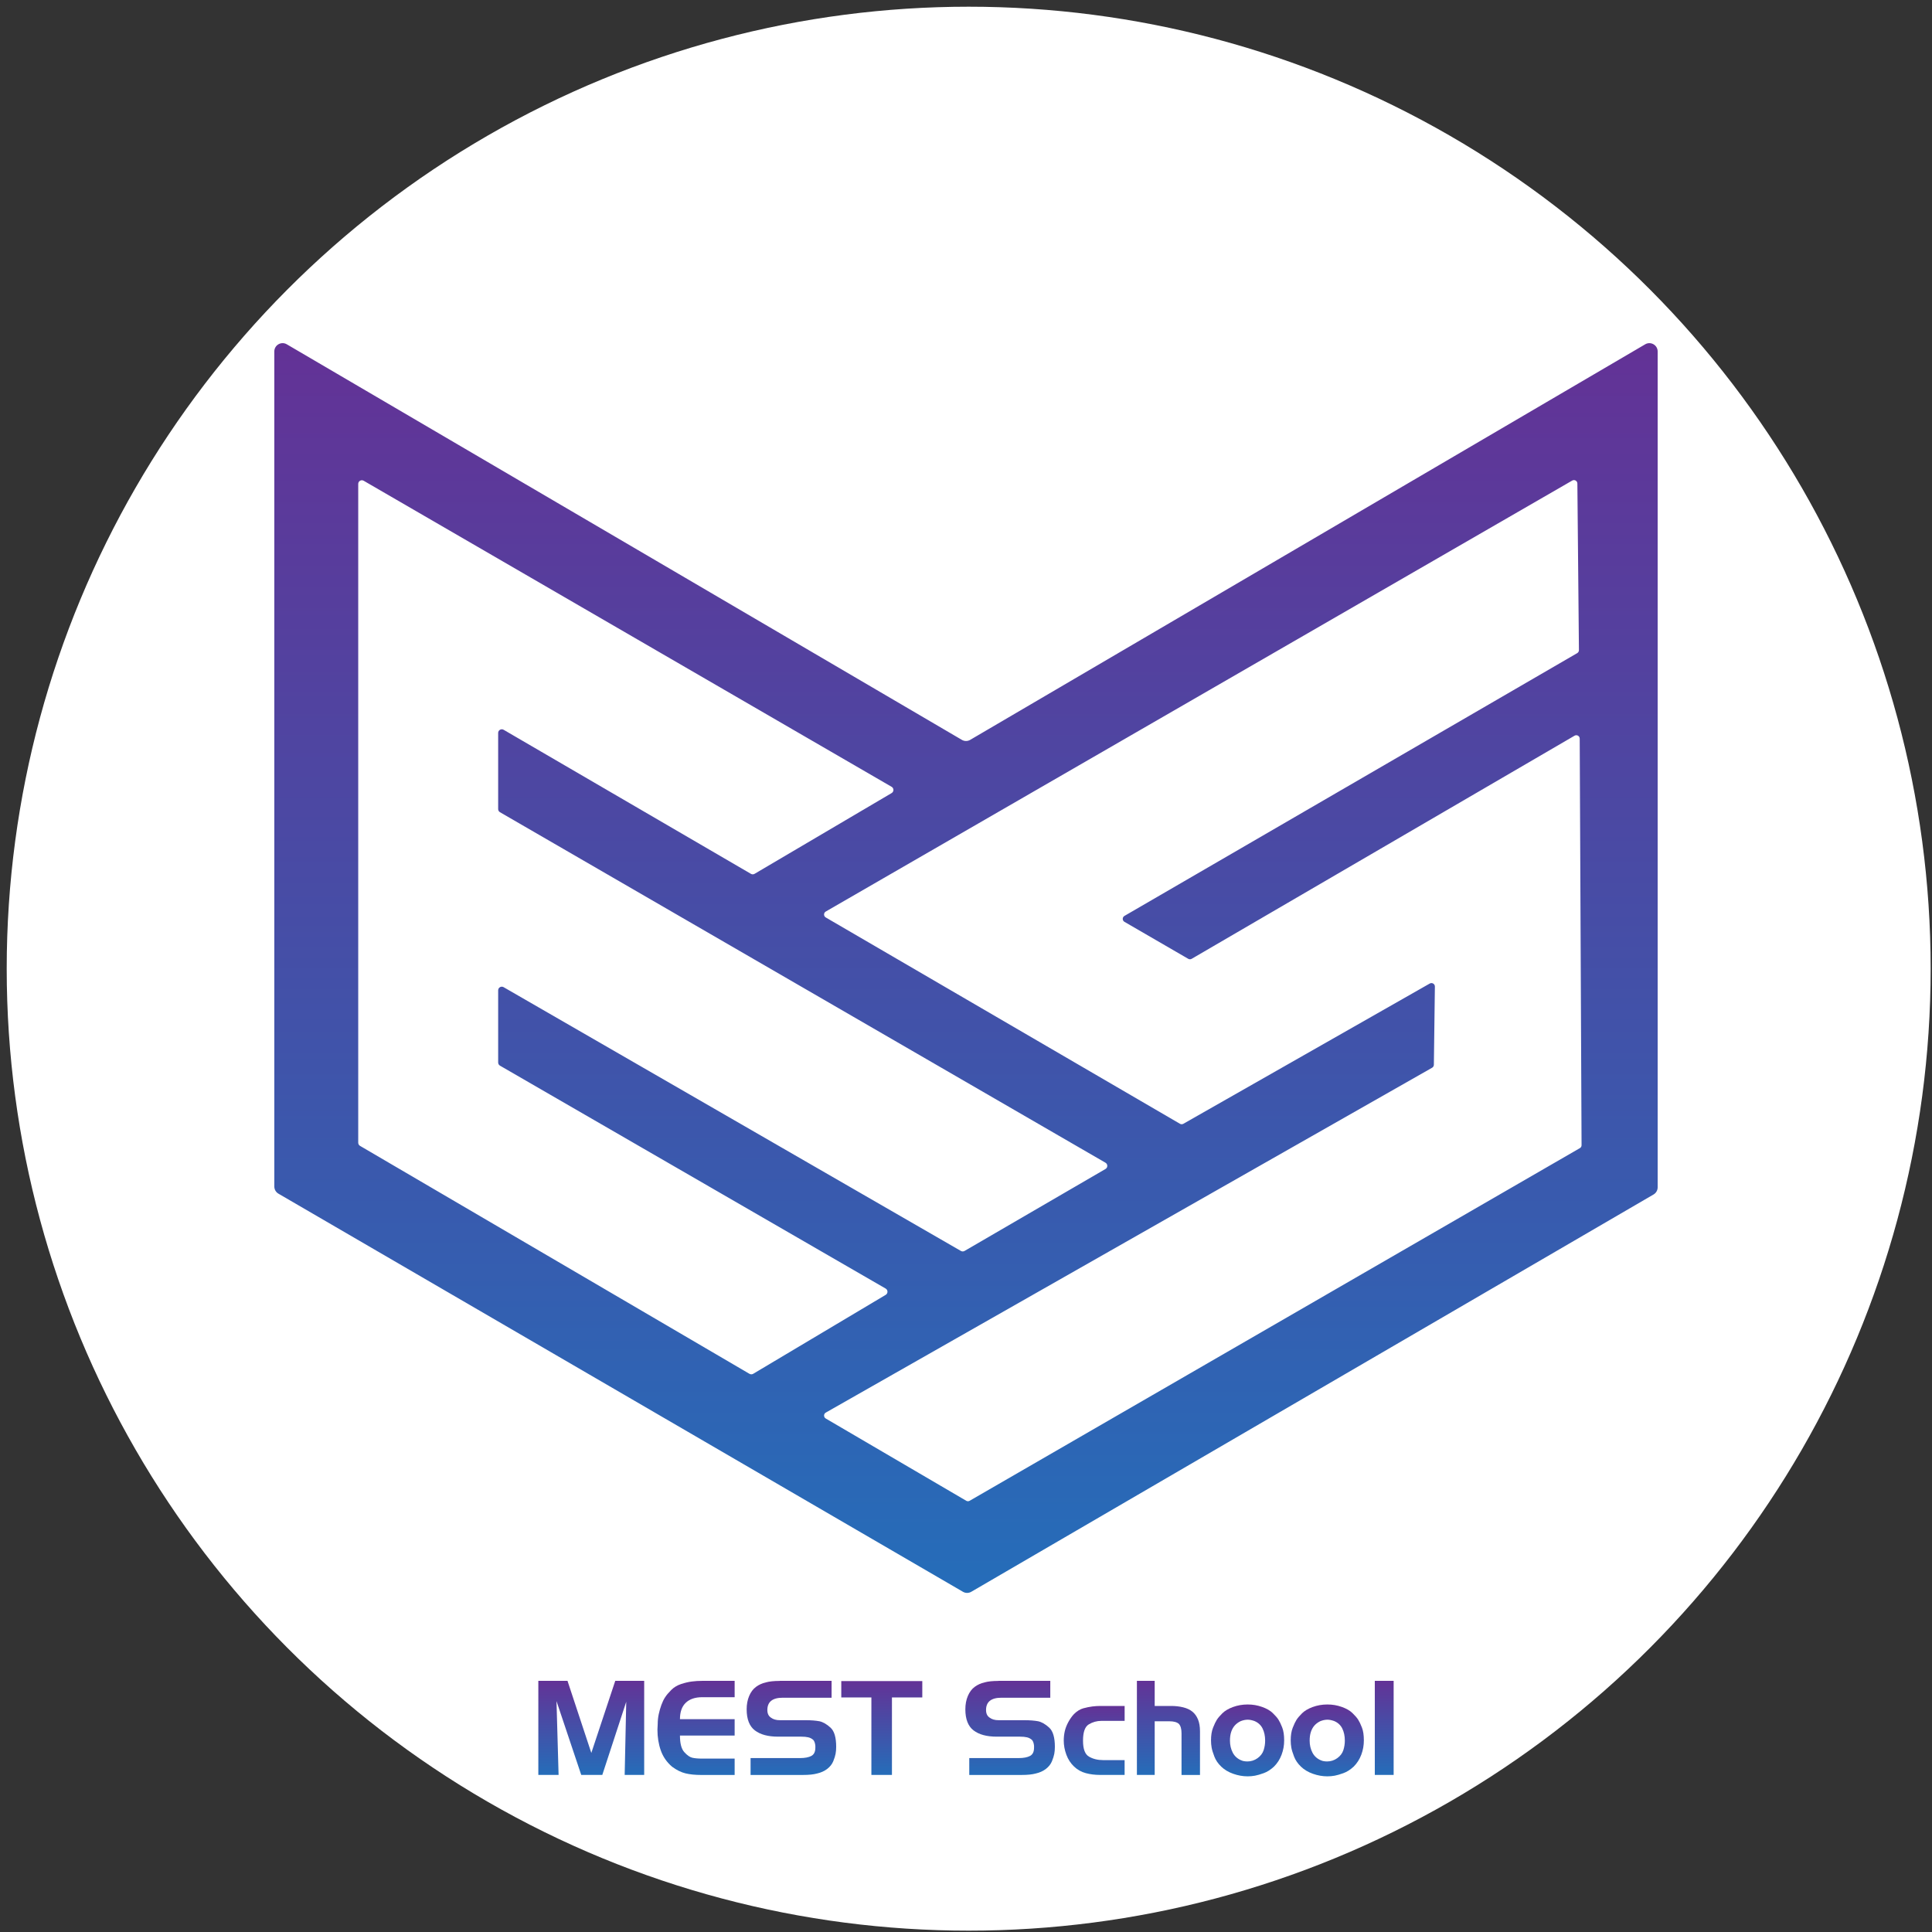 <?xml version="1.0" encoding="UTF-8"?>
<svg id="Layer_1" data-name="Layer 1" xmlns="http://www.w3.org/2000/svg" version="1.1" xmlns:xlink="http://www.w3.org/1999/xlink" viewBox="0 0 720 720">
  <rect x="0" y="0" width="720" height="720" fill="#333333" stroke="none"/>
  <defs>
    <style>
      .cls-1 {
        fill: url(#linear-gradient);
      }

      .cls-1, .cls-2, .cls-3, .cls-4, .cls-5, .cls-6, .cls-7, .cls-8, .cls-9, .cls-10, .cls-11, .cls-12 {
        stroke-width: 0px;
      }

      .cls-2 {
        fill: url(#linear-gradient-6);
      }

      .cls-3 {
        fill: url(#linear-gradient-11);
      }

      .cls-4 {
        fill: url(#linear-gradient-5);
      }

      .cls-5 {
        fill: url(#linear-gradient-2);
      }

      .cls-6 {
        fill: url(#linear-gradient-7);
      }

      .cls-7 {
        fill: url(#linear-gradient-3);
      }

      .cls-8 {
        fill: url(#linear-gradient-9);
      }

      .cls-9 {
        fill: url(#linear-gradient-8);
      }

      .cls-10 {
        fill: #fff;
      }

      .cls-11 {
        fill: url(#linear-gradient-10);
      }

      .cls-12 {
        fill: url(#linear-gradient-4);
      }
    </style>
    <linearGradient id="linear-gradient" x1="360" y1="127.88" x2="360" y2="593.62" gradientUnits="userSpaceOnUse">
      <stop offset="0" stop-color="#633296"/>
      <stop offset="1" stop-color="#256db9"/>
    </linearGradient>
    <linearGradient id="linear-gradient-2" x1="220.35" y1="626.4" x2="220.35" y2="661.46" gradientUnits="userSpaceOnUse">
      <stop offset="0" stop-color="#633296"/>
      <stop offset="1" stop-color="#256db9"/>
    </linearGradient>
    <linearGradient id="linear-gradient-3" x1="259.39" x2="259.39" xlink:href="#linear-gradient-2"/>
    <linearGradient id="linear-gradient-4" x1="294.94" x2="294.94" xlink:href="#linear-gradient-2"/>
    <linearGradient id="linear-gradient-5" x1="328.62" y1="626.5" x2="328.62" xlink:href="#linear-gradient-2"/>
    <linearGradient id="linear-gradient-6" x1="376.43" x2="376.43" xlink:href="#linear-gradient-2"/>
    <linearGradient id="linear-gradient-7" x1="407.77" y1="635.76" x2="407.77" xlink:href="#linear-gradient-2"/>
    <linearGradient id="linear-gradient-8" x1="435.44" x2="435.44" xlink:href="#linear-gradient-2"/>
    <linearGradient id="linear-gradient-9" x1="464.93" y1="635.23" x2="464.93" y2="662" xlink:href="#linear-gradient-2"/>
    <linearGradient id="linear-gradient-10" x1="494.63" y1="635.23" x2="494.63" y2="662" xlink:href="#linear-gradient-2"/>
    <linearGradient id="linear-gradient-11" x1="515.86" x2="515.86" xlink:href="#linear-gradient-2"/>
  </defs>
  <circle class="cls-10" cx="361" cy="361" r="358.5"/>
  <path class="cls-1" d="M613.12,128.31l-251.55,147.41c-.96.57-2.16.57-3.12,0L106.88,128.31c-2.06-1.21-4.65.28-4.65,2.67v311.2c0,1.1.59,2.12,1.54,2.67l255.09,148.36c.96.56,2.15.56,3.11,0l254.26-148.06c.95-.55,1.53-1.57,1.53-2.67V130.98c0-2.39-2.59-3.87-4.65-2.67ZM279.31,511.99l-145.14-84.96c-.41-.24-.67-.69-.67-1.17v-245.53c0-1.04,1.13-1.69,2.03-1.17l196.75,114.06c.9.52.9,1.81,0,2.34l-51.07,30.09c-.42.25-.95.25-1.37,0l-92.15-53.68c-.9-.53-2.04.13-2.04,1.17v28.38c0,.48.26.93.68,1.17l225.65,130.62c.9.52.9,1.82,0,2.34l-52.52,30.54c-.42.24-.94.24-1.36,0l-170.42-98.3c-.9-.52-2.03.13-2.03,1.17v26.91c0,.48.26.93.68,1.17l143.73,83.07c.89.52.9,1.81.02,2.34l-49.39,29.43c-.42.25-.95.25-1.38,0ZM588.76,427.88l-227.39,131.41c-.4.23-.89.23-1.28,0l-52.35-30.65c-.85-.5-.84-1.73.01-2.21l225.96-128.52c.39-.22.64-.64.65-1.09l.38-29.16c.01-.99-1.05-1.61-1.91-1.13l-91.82,52.27c-.4.23-.88.22-1.27,0l-132-76.89c-.85-.49-.85-1.72,0-2.21l278.18-160.61c.85-.49,1.91.12,1.92,1.09l.58,62.1c0,.46-.24.89-.64,1.12l-168.73,97.93c-.85.49-.85,1.72,0,2.21l23.77,13.78c.4.23.89.23,1.28,0l142.69-83.15c.85-.49,1.92.11,1.92,1.1l.69,151.51c0,.46-.24.88-.64,1.11Z"/>
  <g>
    <path class="cls-5" d="M208.18,661.46h-7.56v-35.06h10.87l8.88,26.87,8.92-26.87h10.78v35.06h-7.27l.58-27.26-8.92,27.26h-7.85l-9.22-27.51.78,27.51Z"/>
    <path class="cls-7" d="M273.78,626.4v6.1h-12.09c-2.63,0-4.67.69-6.12,2.07-1.45,1.38-2.17,3.42-2.17,6.12h20.38v6.1h-20.38c0,2.93.54,4.98,1.61,6.17,1.07,1.19,2.07,1.89,3,2.1.93.21,2.15.32,3.68.32h12.09v6.1h-12.39c-2.34,0-4.33-.2-5.97-.61-1.64-.41-3.29-1.23-4.95-2.46-1.98-1.69-3.39-3.72-4.22-6.1-.83-2.37-1.24-4.94-1.24-7.71l.1-2.1c0-1.27.13-2.5.39-3.71.26-1.2.59-2.34.98-3.41.39-1.07.84-2.02,1.37-2.83.52-.81,1.28-1.72,2.29-2.73,1.01-1.01,2.23-1.75,3.66-2.22,1.43-.47,2.77-.79,4.02-.95,1.25-.16,2.51-.24,3.78-.24h12.19Z"/>
    <path class="cls-12" d="M290.55,626.4h19.36v6.29h-18.19c-3.84,0-5.75,1.53-5.75,4.58,0,1.3.44,2.24,1.32,2.83.84.65,1.97.97,3.37.97h9.7c1.89,0,3.56.13,5.02.39,1.33.29,2.71,1.08,4.12,2.37,1.42,1.28,2.12,3.67,2.12,7.15,0,.94-.07,1.81-.22,2.61s-.44,1.73-.88,2.8c-.44,1.07-1.19,2.02-2.24,2.83-1.06.81-2.32,1.38-3.78,1.71-1.33.36-3.06.54-5.17.54h-19.61v-6.29h18.43c1.82,0,3.23-.27,4.22-.8.99-.54,1.49-1.55,1.49-3.05v-.73c-.1-1.01-.36-1.74-.78-2.19-.55-.49-1.18-.81-1.88-.97s-1.54-.24-2.52-.24h-8.7c-3.75,0-6.64-.78-8.67-2.34s-3.05-4.18-3.05-7.85c0-1.85.31-3.51.93-4.97.62-1.46,1.46-2.59,2.54-3.39s2.31-1.36,3.71-1.68c1.27-.36,2.98-.54,5.12-.54Z"/>
    <path class="cls-4" d="M332.4,661.46h-7.66v-28.87h-11.22v-6.1h30.19v6.1h-11.31v28.87Z"/>
    <path class="cls-2" d="M372.05,626.4h19.36v6.29h-18.19c-3.84,0-5.75,1.53-5.75,4.58,0,1.3.44,2.24,1.32,2.83.84.65,1.97.97,3.37.97h9.7c1.89,0,3.56.13,5.02.39,1.33.29,2.71,1.08,4.12,2.37s2.12,3.67,2.12,7.15c0,.94-.07,1.81-.22,2.61-.15.8-.44,1.73-.88,2.8-.44,1.07-1.19,2.02-2.24,2.83-1.06.81-2.32,1.38-3.78,1.71-1.33.36-3.06.54-5.17.54h-19.61v-6.29h18.43c1.82,0,3.23-.27,4.22-.8s1.49-1.55,1.49-3.05v-.73c-.1-1.01-.36-1.74-.78-2.19-.55-.49-1.18-.81-1.88-.97-.7-.16-1.54-.24-2.52-.24h-8.7c-3.75,0-6.64-.78-8.67-2.34s-3.05-4.18-3.05-7.85c0-1.85.31-3.51.93-4.97.62-1.46,1.46-2.59,2.54-3.39s2.31-1.36,3.71-1.68c1.27-.36,2.98-.54,5.12-.54Z"/>
    <path class="cls-6" d="M411.11,655.95h8v5.51h-9.12c-1.92,0-3.7-.22-5.34-.66-1.64-.44-3.1-1.25-4.36-2.44s-2.23-2.66-2.88-4.41c-.65-1.76-.98-3.51-.98-5.27,0-1.23.13-2.41.39-3.54s.7-2.25,1.32-3.39c.62-1.14,1.32-2.13,2.1-2.97,1.14-1.11,2.3-1.82,3.49-2.15,1.19-.32,2.3-.55,3.34-.68,1.04-.13,2.02-.19,2.93-.19h9.12v5.56h-8.68c-1.66,0-3.21.43-4.66,1.29s-2.17,2.89-2.17,6.07.75,5.11,2.24,5.97c1.49.86,3.25,1.29,5.27,1.29Z"/>
    <path class="cls-9" d="M430.32,661.46h-6.63v-35.06h6.63v9.36h6.1c1.63,0,3.13.17,4.51.51,1.38.34,2.52.87,3.41,1.59.89.71,1.59,1.67,2.1,2.88.5,1.2.76,2.68.76,4.44v16.29h-6.88v-15.51c0-1.63-.33-2.8-.98-3.51-.72-.65-1.9-.98-3.56-.98h-5.46v19.99Z"/>
    <path class="cls-8" d="M474.75,658.39c-1.24,1.14-2.5,1.94-3.8,2.41-1.3.47-2.39.79-3.27.95-.88.16-1.79.24-2.73.24-1.79,0-3.58-.32-5.36-.95-1.79-.63-3.28-1.52-4.46-2.66-1.19-1.14-2.04-2.38-2.56-3.73-.52-1.35-.86-2.45-1.02-3.32s-.24-1.78-.24-2.76c0-1.85.25-3.42.76-4.71.5-1.28.98-2.27,1.41-2.95.44-.68,1.12-1.49,2.05-2.41s2.24-1.71,3.95-2.34,3.54-.95,5.49-.95,3.63.3,5.34.9,3.04,1.36,4,2.29c.96.93,1.67,1.74,2.12,2.44.45.7.93,1.68,1.41,2.93.49,1.25.73,2.85.73,4.8s-.32,3.63-.95,5.34c-.63,1.71-1.59,3.2-2.85,4.46ZM462.66,656.05c.26.13.59.23,1,.29.41.06.8.1,1.19.1,1.4,0,2.67-.41,3.8-1.22s1.89-1.81,2.27-2.98.56-2.36.56-3.56c0-1.72-.32-3.23-.95-4.51-.63-1.28-1.65-2.22-3.05-2.8-.91-.32-1.74-.49-2.49-.49-.85,0-1.72.18-2.63.54-.88.42-1.61.96-2.19,1.61-.58.65-1.03,1.45-1.34,2.39-.31.94-.46,2.03-.46,3.27,0,1.66.35,3.15,1.05,4.49.7,1.33,1.78,2.29,3.24,2.88Z"/>
    <path class="cls-11" d="M504.45,658.39c-1.24,1.14-2.5,1.94-3.8,2.41-1.3.47-2.39.79-3.27.95-.88.16-1.79.24-2.73.24-1.79,0-3.58-.32-5.36-.95-1.79-.63-3.28-1.52-4.46-2.66-1.19-1.14-2.04-2.38-2.56-3.73-.52-1.35-.86-2.45-1.02-3.32s-.24-1.78-.24-2.76c0-1.85.25-3.42.76-4.71.5-1.28.98-2.27,1.41-2.95.44-.68,1.12-1.49,2.05-2.41s2.24-1.71,3.95-2.34,3.54-.95,5.49-.95,3.63.3,5.34.9,3.04,1.36,4,2.29c.96.93,1.67,1.74,2.12,2.44.45.7.93,1.68,1.41,2.93.49,1.25.73,2.85.73,4.8s-.32,3.63-.95,5.34c-.63,1.71-1.59,3.2-2.85,4.46ZM492.36,656.05c.26.13.59.23,1,.29.41.06.8.1,1.19.1,1.4,0,2.67-.41,3.8-1.22s1.89-1.81,2.27-2.98.56-2.36.56-3.56c0-1.72-.32-3.23-.95-4.51-.63-1.28-1.65-2.22-3.05-2.8-.91-.32-1.74-.49-2.49-.49-.85,0-1.72.18-2.63.54-.88.42-1.61.96-2.19,1.61-.58.65-1.03,1.45-1.34,2.39-.31.94-.46,2.03-.46,3.27,0,1.66.35,3.15,1.05,4.49.7,1.33,1.78,2.29,3.24,2.88Z"/>
    <path class="cls-3" d="M512.35,626.4h7.02v35.06h-7.02v-35.06Z"/>
  </g>
</svg>